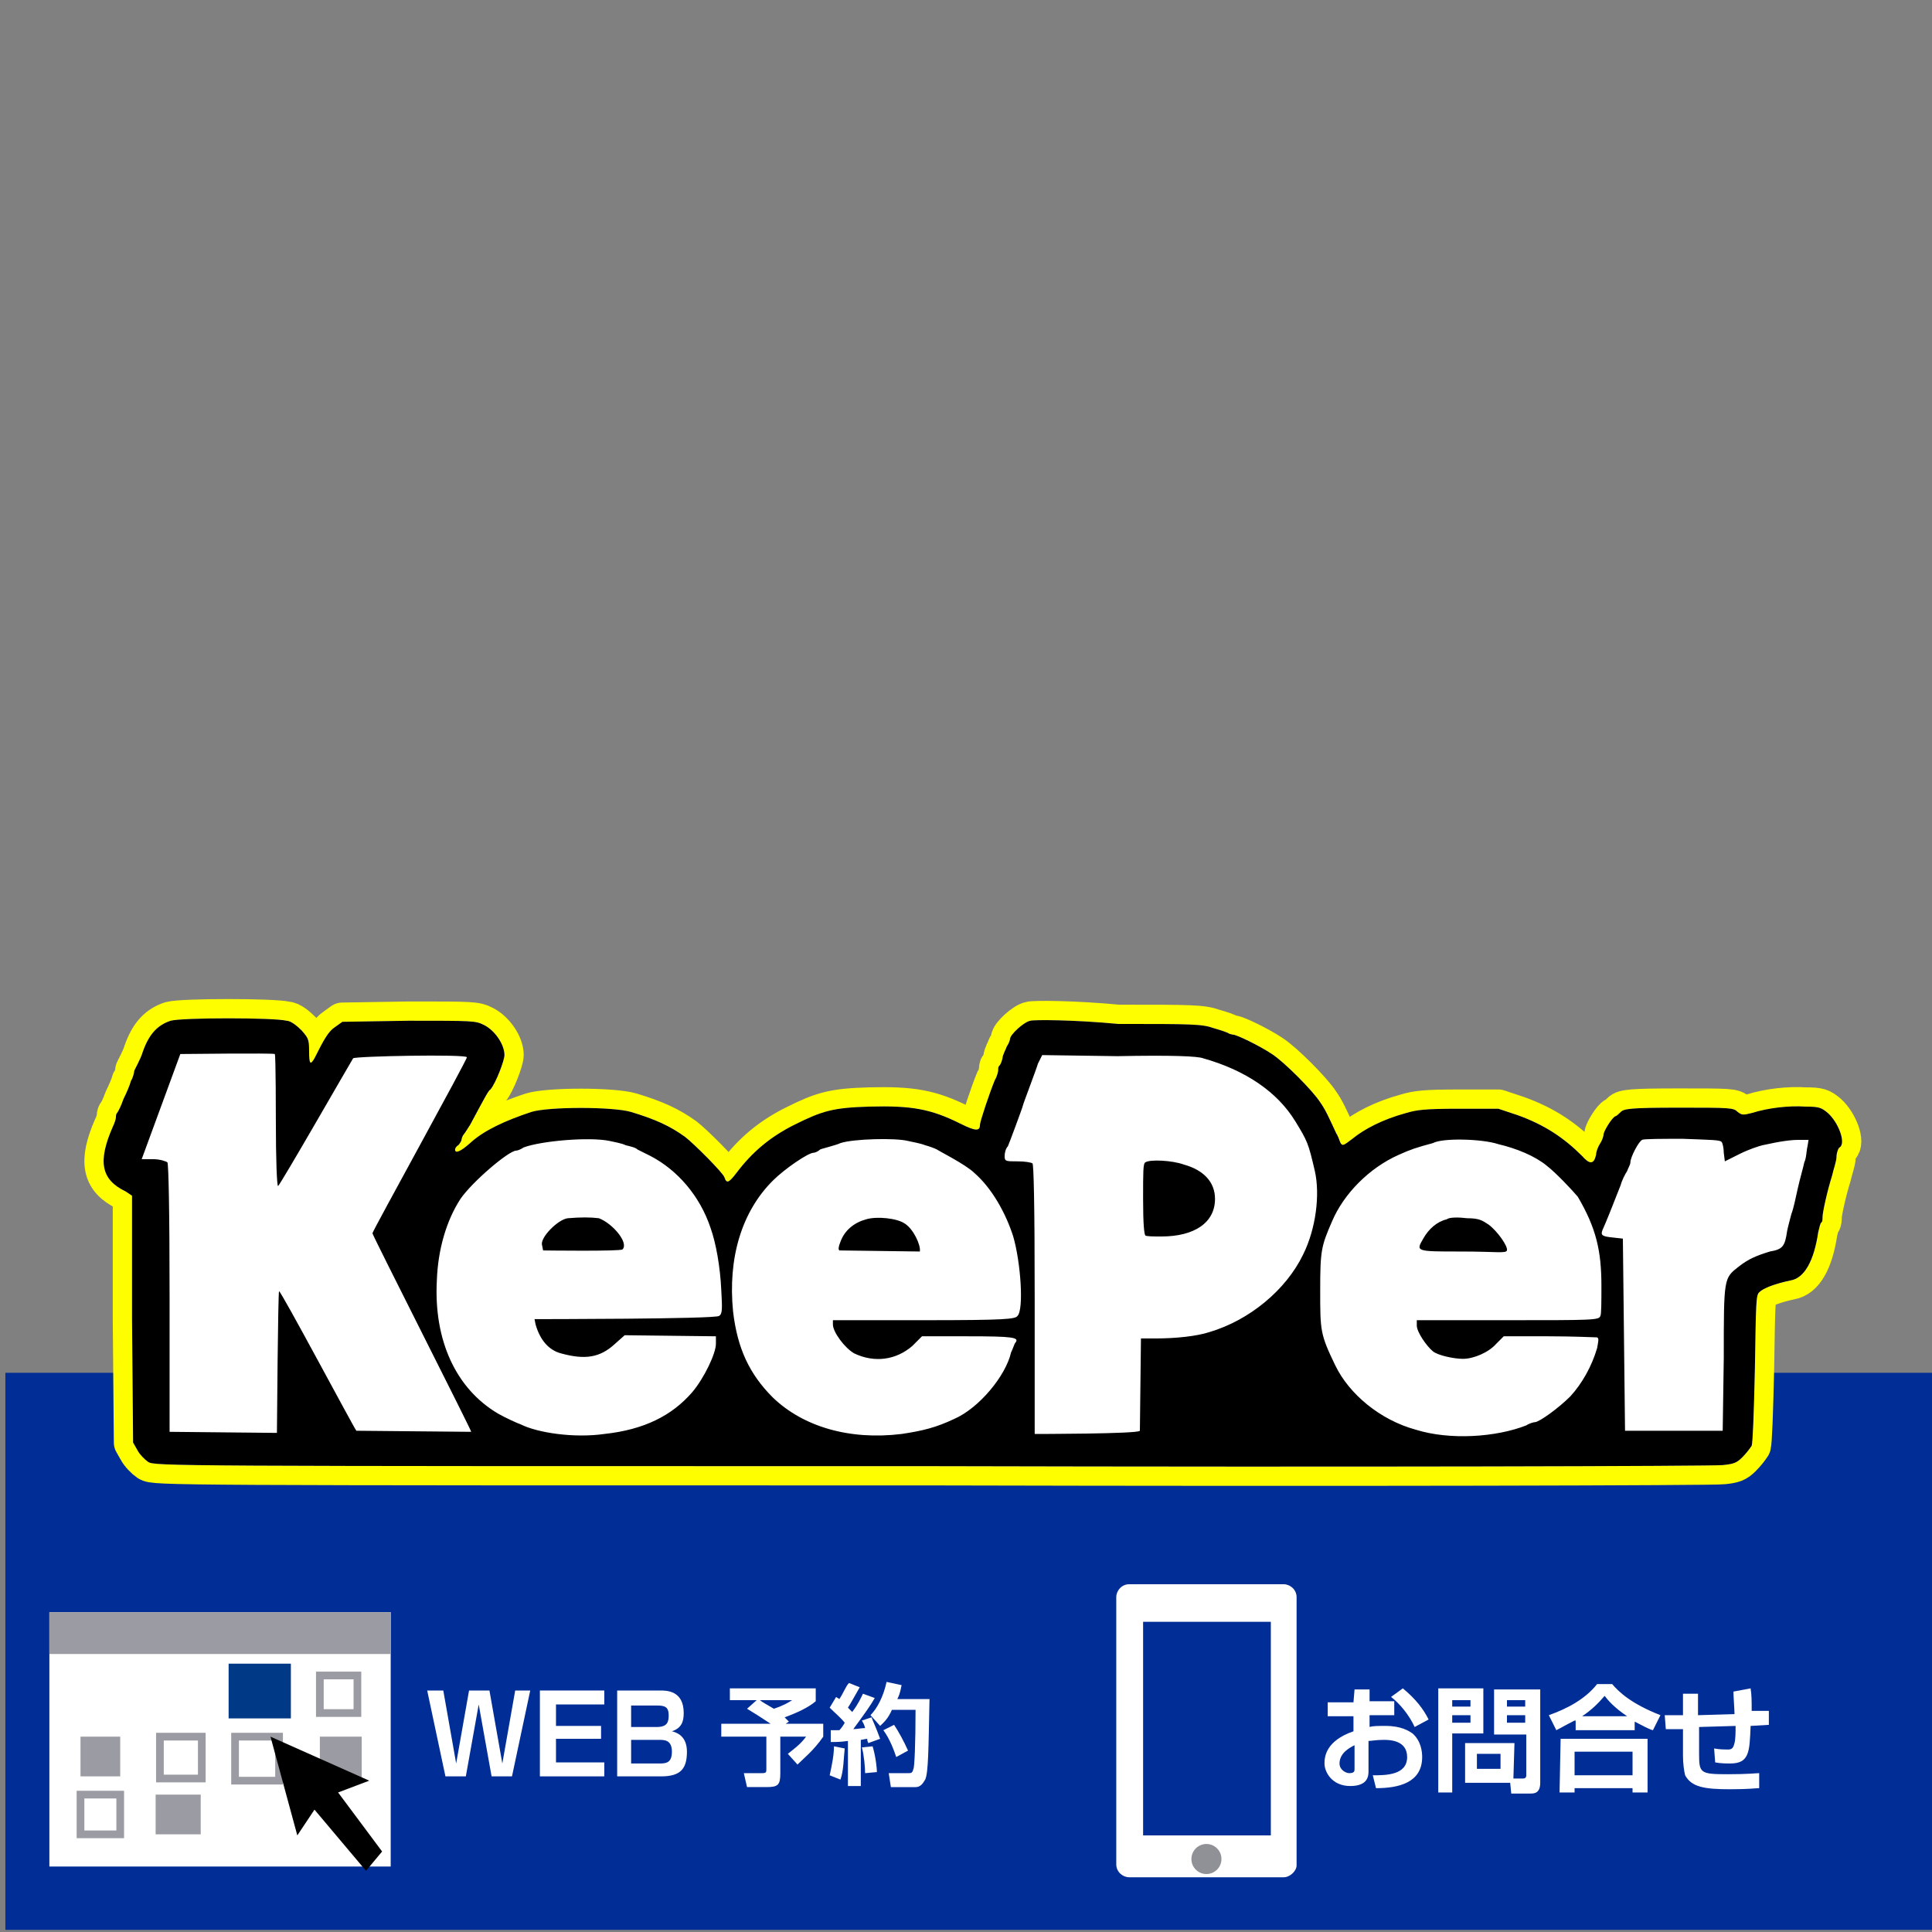 <svg xmlns="http://www.w3.org/2000/svg" xmlns:xlink="http://www.w3.org/1999/xlink" id="&#x30EC;&#x30A4;&#x30E4;&#x30FC;_1" x="0px" y="0px" viewBox="0 0 180 180" style="enable-background:new 0 0 180 180;" xml:space="preserve"><rect x="0" y="0" width="180" height="180" fill="#808080" stroke="none"/><style type="text/css">	.st0{fill:#002D96;}	.st1{fill:#FFFFFF;}	.st2{fill:#8F9196;}	.st3{fill:#FFFE00;stroke:#FFFE00;stroke-width:3.588;stroke-linecap:round;stroke-linejoin:round;stroke-miterlimit:10;}	.st4{stroke:#FFFF00;stroke-width:2.74;stroke-linecap:round;stroke-linejoin:round;stroke-miterlimit:10;}	.st5{fill:#9B9CA3;}	.st6{fill:none;stroke:#9B9CA3;stroke-width:0.718;stroke-miterlimit:10;}	.st7{fill:#003986;}</style><rect x="0.5" y="127.9" class="st0" width="179.5" height="51.9"></rect><path class="st1" d="M119.6,174.9h-14.4c-0.6,0-1.2-0.5-1.2-1.2v-24.9c0-0.6,0.5-1.2,1.2-1.2h14.4c0.6,0,1.2,0.5,1.2,1.2v25 C120.8,174.3,120.2,174.9,119.6,174.9z"></path><circle class="st2" cx="112.4" cy="173.2" r="1.4"></circle><g>	<path class="st3" d="M15.9,95.1c-1.2,0.4-2,1.2-2.6,2.9c-0.2,0.7-0.8,1.7-0.8,1.8s-0.1,0.6-0.3,0.9c-0.1,0.4-0.4,1.1-0.7,1.7  c-0.2,0.6-0.5,1.2-0.6,1.3c-0.1,0.1-0.1,0.3-0.1,0.4s-0.1,0.5-0.3,0.9c-1.4,3.2-1.1,4.9,1.2,6l0.6,0.4v11.5l0.1,11.5l0.4,0.7  c0.2,0.4,0.7,0.9,1,1.1c0.6,0.4,1.8,0.4,73,0.4c39.9,0.1,73,0,73.7-0.1c1-0.1,1.3-0.2,1.8-0.7c0.4-0.4,0.7-0.8,0.9-1.1  c0.1-0.3,0.2-2.8,0.3-7.2c0.1-6.2,0.1-6.8,0.4-7.1c0.4-0.4,1.5-0.8,2.9-1.1c1.3-0.2,2.2-1.8,2.6-4.5c0.1-0.4,0.2-0.9,0.3-0.9  c0.1-0.1,0.1-0.3,0.1-0.5c0-0.4,0.4-2.3,0.9-3.9c0.1-0.5,0.4-1.3,0.4-1.7s0.2-0.9,0.3-0.9c0.6-0.4-0.1-2.3-1.1-3.2  c-0.6-0.5-0.8-0.6-2.1-0.6c-1.5-0.1-3.4,0.1-5,0.6c-0.8,0.2-0.9,0.2-1.3-0.1c-0.4-0.4-0.7-0.4-5.5-0.4c-4.5,0-5.1,0.1-5.4,0.4  c-0.1,0.1-0.4,0.4-0.5,0.4c-0.3,0.1-1.1,1.4-1.1,1.7c0,0.1-0.1,0.5-0.3,0.8s-0.4,0.8-0.4,1.1c-0.2,0.9-0.6,0.9-1.3,0.1  c-1.7-1.7-3.5-2.9-6-3.8l-1.8-0.6h-3.7c-3.1,0-3.9,0.1-4.9,0.4c-2.2,0.6-3.9,1.5-5,2.4c-0.8,0.6-0.9,0.7-1.1,0.4  c-0.1-0.2-0.2-0.6-0.4-0.9c-0.7-1.5-1-2.2-1.5-2.9c-0.7-1.1-3.4-3.8-4.5-4.5c-1.2-0.8-3.3-1.8-3.6-1.8c-0.1,0-0.4-0.1-0.4-0.1  c-0.1-0.1-0.7-0.3-1.4-0.5c-1.1-0.4-2.1-0.4-8.9-0.4C100,95,96.3,95,96,95.1c-0.6,0.1-1.9,1.3-1.9,1.7c0,0.1-0.1,0.4-0.3,0.7  c-0.1,0.3-0.4,0.8-0.4,1.1c-0.1,0.4-0.2,0.6-0.3,0.7c-0.1,0.1-0.1,0.2-0.1,0.4c0,0.1-0.1,0.6-0.3,0.9c-0.5,1.2-1.4,3.9-1.4,4.2  c0,0.6-0.4,0.6-1.8-0.1c-2.8-1.4-4.6-1.7-8.5-1.6c-3.4,0.1-4.4,0.4-7,1.7c-2.2,1.1-3.9,2.5-5.4,4.5c-0.7,0.9-0.9,1-1.1,0.4  c-0.1-0.4-2.9-3.2-3.7-3.8c-1.4-1-2.7-1.6-5-2.3c-1.7-0.5-7.7-0.5-9.3,0c-2.4,0.8-4.4,1.7-5.7,2.9c-0.9,0.8-1.4,1-1.4,0.6  c0-0.1,0.1-0.3,0.3-0.4c0.1-0.1,0.3-0.4,0.3-0.5s0.1-0.4,0.2-0.5c0.1-0.1,0.4-0.6,0.6-0.9c1.4-2.6,1.7-3.2,1.9-3.3  c0.5-0.6,1.3-2.7,1.3-3.2c0-1-0.9-2.3-1.9-2.8c-0.8-0.4-1-0.4-7-0.4l-6.2,0.1l-0.7,0.5c-0.6,0.4-1,1.1-1.9,2.9  c-0.4,0.7-0.5,0.5-0.5-0.7c0-1.1-0.1-1.2-0.7-1.9c-0.4-0.4-1-0.9-1.4-0.9C25.5,94.8,17,94.8,15.9,95.1L15.9,95.1z"></path>	<path class="st1" d="M15.9,95.1c-1.2,0.4-2,1.2-2.6,2.9c-0.2,0.7-0.8,1.7-0.8,1.8s-0.1,0.6-0.3,0.9c-0.1,0.4-0.4,1.1-0.7,1.7  c-0.2,0.6-0.5,1.2-0.6,1.3c-0.1,0.1-0.1,0.3-0.1,0.4s-0.1,0.5-0.3,0.9c-1.4,3.2-1.1,4.9,1.2,6l0.6,0.4v11.5l0.1,11.5l0.4,0.7  c0.2,0.4,0.7,0.9,1,1.1c0.6,0.4,1.8,0.4,73,0.4c39.9,0.1,73,0,73.7-0.1c1-0.1,1.3-0.2,1.8-0.7c0.4-0.4,0.7-0.8,0.9-1.1  c0.1-0.3,0.2-2.8,0.3-7.2c0.1-6.2,0.1-6.8,0.4-7.1c0.4-0.4,1.5-0.8,2.9-1.1c1.3-0.2,2.2-1.8,2.6-4.5c0.1-0.4,0.2-0.9,0.3-0.9  c0.1-0.1,0.1-0.3,0.1-0.5c0-0.4,0.4-2.3,0.9-3.9c0.1-0.5,0.4-1.3,0.4-1.7s0.2-0.9,0.3-0.9c0.6-0.4-0.1-2.3-1.1-3.2  c-0.6-0.5-0.8-0.6-2.1-0.6c-1.5-0.1-3.4,0.1-5,0.6c-0.8,0.2-0.9,0.2-1.3-0.1c-0.4-0.4-0.7-0.4-5.5-0.4c-4.5,0-5.1,0.1-5.4,0.4  c-0.1,0.1-0.4,0.4-0.5,0.4c-0.3,0.1-1.1,1.4-1.1,1.7c0,0.1-0.1,0.5-0.3,0.8s-0.4,0.8-0.4,1.1c-0.2,0.9-0.6,0.9-1.3,0.1  c-1.7-1.7-3.5-2.9-6-3.8l-1.8-0.6h-3.7c-3.1,0-3.9,0.1-4.9,0.4c-2.2,0.6-3.9,1.5-5,2.4c-0.8,0.6-0.9,0.7-1.1,0.4  c-0.1-0.2-0.2-0.6-0.4-0.9c-0.7-1.5-1-2.2-1.5-2.9c-0.7-1.1-3.4-3.8-4.5-4.5c-1.2-0.8-3.3-1.8-3.6-1.8c-0.1,0-0.4-0.1-0.4-0.1  c-0.1-0.1-0.7-0.3-1.4-0.5c-1.1-0.4-2.1-0.4-8.9-0.4C100,95,96.3,95,96,95.1c-0.6,0.1-1.9,1.3-1.9,1.7c0,0.1-0.1,0.4-0.3,0.7  c-0.1,0.3-0.4,0.8-0.4,1.1c-0.1,0.4-0.2,0.6-0.3,0.7c-0.1,0.1-0.1,0.2-0.1,0.4c0,0.1-0.1,0.6-0.3,0.9c-0.5,1.2-1.4,3.9-1.4,4.2  c0,0.6-0.4,0.6-1.8-0.1c-2.8-1.4-4.6-1.7-8.5-1.6c-3.4,0.1-4.4,0.4-7,1.7c-2.2,1.1-3.9,2.5-5.4,4.5c-0.7,0.9-0.9,1-1.1,0.4  c-0.1-0.4-2.9-3.2-3.7-3.8c-1.4-1-2.7-1.6-5-2.3c-1.7-0.5-7.7-0.5-9.3,0c-2.4,0.8-4.4,1.7-5.7,2.9c-0.9,0.8-1.4,1-1.4,0.6  c0-0.1,0.1-0.3,0.3-0.4c0.1-0.1,0.3-0.4,0.3-0.5s0.1-0.4,0.2-0.5c0.1-0.1,0.4-0.6,0.6-0.9c1.4-2.6,1.7-3.2,1.9-3.3  c0.5-0.6,1.3-2.7,1.3-3.2c0-1-0.9-2.3-1.9-2.8c-0.8-0.4-1-0.4-7-0.4l-6.2,0.1l-0.7,0.5c-0.6,0.4-1,1.1-1.9,2.9  c-0.4,0.7-0.5,0.5-0.5-0.7c0-1.1-0.1-1.2-0.7-1.9c-0.4-0.4-1-0.9-1.4-0.9C25.5,94.8,17,94.8,15.9,95.1L15.9,95.1z"></path>	<g>		<path d="M15.9,95.1c-1.2,0.4-2,1.2-2.6,2.9c-0.2,0.7-0.8,1.7-0.8,1.8s-0.1,0.6-0.3,0.9c-0.1,0.4-0.4,1.1-0.7,1.7   c-0.2,0.6-0.5,1.2-0.6,1.3c-0.1,0.1-0.1,0.3-0.1,0.4s-0.1,0.5-0.3,0.9c-1.4,3.2-1.1,4.9,1.2,6l0.6,0.4v11.5l0.1,11.5l0.4,0.7   c0.2,0.4,0.7,0.9,1,1.1c0.6,0.4,1.8,0.4,73,0.4c39.9,0.1,73,0,73.7-0.1c1-0.1,1.3-0.2,1.8-0.7c0.4-0.4,0.7-0.8,0.9-1.1   c0.1-0.3,0.2-2.8,0.3-7.2c0.1-6.2,0.1-6.8,0.4-7.1c0.4-0.4,1.5-0.8,2.9-1.1c1.3-0.2,2.2-1.8,2.6-4.5c0.1-0.4,0.2-0.9,0.3-0.9   c0.1-0.1,0.1-0.3,0.1-0.5c0-0.4,0.4-2.3,0.9-3.9c0.1-0.5,0.4-1.3,0.4-1.7s0.2-0.9,0.3-0.9c0.6-0.4-0.1-2.3-1.1-3.2   c-0.6-0.5-0.8-0.6-2.1-0.6c-1.5-0.1-3.4,0.1-5,0.6c-0.8,0.2-0.9,0.2-1.3-0.1c-0.4-0.4-0.7-0.4-5.5-0.4c-4.5,0-5.1,0.1-5.4,0.4   c-0.1,0.1-0.4,0.4-0.5,0.4c-0.3,0.1-1.1,1.4-1.1,1.7c0,0.1-0.1,0.5-0.3,0.8s-0.4,0.8-0.4,1.1c-0.2,0.9-0.6,0.9-1.3,0.1   c-1.7-1.7-3.5-2.9-6-3.8l-1.8-0.6h-3.7c-3.1,0-3.9,0.1-4.9,0.4c-2.2,0.6-3.9,1.5-5,2.4c-0.8,0.6-0.9,0.7-1.1,0.4   c-0.1-0.2-0.2-0.6-0.4-0.9c-0.7-1.5-1-2.2-1.5-2.9c-0.7-1.1-3.4-3.8-4.5-4.5c-1.2-0.8-3.3-1.8-3.6-1.8c-0.1,0-0.4-0.1-0.4-0.1   c-0.1-0.1-0.7-0.3-1.4-0.5c-1.1-0.4-2.1-0.4-8.9-0.4C100,95,96.3,95,96,95.1c-0.6,0.1-1.9,1.3-1.9,1.7c0,0.1-0.1,0.4-0.3,0.7   c-0.1,0.3-0.4,0.8-0.4,1.1c-0.1,0.4-0.2,0.6-0.3,0.7c-0.1,0.1-0.1,0.2-0.1,0.4c0,0.1-0.1,0.6-0.3,0.9c-0.5,1.2-1.4,3.9-1.4,4.2   c0,0.6-0.4,0.6-1.8-0.1c-2.8-1.4-4.6-1.7-8.5-1.6c-3.4,0.1-4.4,0.4-7,1.7c-2.2,1.1-3.9,2.5-5.4,4.5c-0.7,0.9-0.9,1-1.1,0.4   c-0.1-0.4-2.9-3.2-3.7-3.8c-1.4-1-2.7-1.6-5-2.3c-1.7-0.5-7.7-0.5-9.3,0c-2.4,0.8-4.4,1.7-5.7,2.9c-0.9,0.8-1.4,1-1.4,0.6   c0-0.1,0.1-0.3,0.3-0.4c0.1-0.1,0.3-0.4,0.3-0.5s0.1-0.4,0.2-0.5c0.1-0.1,0.4-0.6,0.6-0.9c1.4-2.6,1.7-3.2,1.9-3.3   c0.5-0.6,1.3-2.7,1.3-3.2c0-1-0.9-2.3-1.9-2.8c-0.8-0.4-1-0.4-7-0.4l-6.2,0.1l-0.7,0.5c-0.6,0.4-1,1.1-1.9,2.9   c-0.4,0.7-0.5,0.5-0.5-0.7c0-1.1-0.1-1.2-0.7-1.9c-0.4-0.4-1-0.9-1.4-0.9C25.5,94.8,17,94.8,15.9,95.1L15.9,95.1z M25.7,104.3   c0,3.9,0.1,6.1,0.2,6.2c0.1,0.1,6.8-11.6,7-11.9c0.2-0.2,10.5-0.4,10.6-0.1c0.1,0.1-8.8,16.2-8.8,16.4s9.3,18.5,9.2,18.5   l-10.7-0.1c-0.3-0.4-7-13-7.2-13c-0.1,0-0.2,13.2-0.2,13.2l-10-0.1L15.8,121c0-8.5-0.1-12.5-0.2-12.7c-0.1-0.1-0.7-0.3-1.3-0.3   h-1.1l3.6-9.8c0,0,8.7-0.1,8.8,0C25.7,98.2,25.7,104.3,25.7,104.3z M112.1,98.6c3.9,1.1,6.9,3.1,8.6,5.9c1.1,1.8,1.2,2,1.8,4.6   c0.5,2.2,0.1,5.4-1.1,7.8c-1.6,3.3-5,6.1-8.7,7.2c-1.2,0.4-3.2,0.6-5,0.6h-1.4c0,0-0.1,8.5-0.1,8.6c-0.1,0.3-9.8,0.3-9.8,0.3   v-12.4c0-9.5-0.1-12.6-0.2-12.8c-0.1-0.1-0.7-0.2-1.4-0.2c-1.1,0-1.2,0-1.2-0.5c0-0.3,0.1-0.7,0.3-0.9c0.1-0.2,1.4-3.7,1.4-3.8   s1.3-3.5,1.4-3.9l0.4-0.8l7,0.1C109.2,98.3,111.6,98.4,112.1,98.6L112.1,98.6z M56.8,106.3c0.4,0.1,1.1,0.2,1.5,0.4   c0.4,0.1,0.9,0.2,1.1,0.4c0.2,0.1,0.8,0.4,1.2,0.6c2.5,1.3,4.6,3.7,5.6,6.7c0.5,1.4,0.9,3.6,1,5.8c0.1,1.8,0.1,2.2-0.2,2.4   c-0.3,0.3-17.2,0.3-17.2,0.3l0.1,0.5c0.4,1.4,1.2,2.4,2.4,2.7c2.2,0.6,3.6,0.4,5-0.9l0.9-0.8l8.5,0.1v0.7c0,0.9-1.1,3.2-2.2,4.5   c-1.9,2.2-4.5,3.5-8.2,3.9c-2.8,0.4-6.2-0.1-7.8-0.9c-0.3-0.1-1.4-0.6-2.1-1c-3.9-2.3-6-6.8-5.7-12.4c0.1-2.9,0.9-5.6,2.2-7.6   c1.1-1.6,4.5-4.5,5.2-4.5c0.1,0,0.4-0.1,0.7-0.3C50.4,106.3,54.9,105.9,56.8,106.3L56.8,106.3z M84.6,106.3   c0.4,0.1,1.1,0.2,1.6,0.4c0.4,0.1,0.9,0.3,1.1,0.4c0.1,0.1,2.7,1.4,3.5,2.2c1.6,1.4,2.9,3.7,3.6,5.9c0.7,2.4,1,6.8,0.4,7.4   c-0.2,0.3-1.1,0.4-8.7,0.4h-8.5v0.4c0,0.7,1.1,2.2,2,2.7c1.9,0.9,3.9,0.6,5.4-0.7l0.9-0.9h4.3c4.2,0,4.8,0.1,4.4,0.6   c-0.1,0.1-0.2,0.5-0.4,0.9c-0.5,2.2-3,5.2-5.3,6.2c-1.7,0.8-2.9,1.1-4.9,1.4c-4.9,0.6-9.2-0.7-12-3.4c-2.2-2.2-3.3-4.6-3.7-8   c-0.5-5,0.8-9.3,3.7-12.2c1.1-1.1,3.3-2.6,3.8-2.6c0.1,0,0.4-0.1,0.6-0.3c0.2-0.1,1.5-0.4,1.9-0.6C79.5,106.1,83.4,106,84.6,106.3   L84.6,106.3z M139.6,106.6c1.7,0.4,3.4,1.1,4.5,2c0.9,0.7,2.4,2.3,2.9,2.9c1.7,2.9,2.2,5,2.2,8.3c0,1.4,0,2.7-0.1,2.8   c-0.1,0.4-0.7,0.4-8.6,0.4H132v0.5c0,0.6,0.9,1.9,1.5,2.4c0.5,0.4,2,0.7,2.8,0.7c1,0,2.4-0.6,3.1-1.4l0.7-0.7h4.2   c2.3,0,4.3,0.1,4.5,0.1c0.2,0.1,0.1,0.4,0,1c-0.5,1.7-1.4,3.3-2.5,4.5c-1.1,1.1-2.9,2.4-3.3,2.4c-0.1,0-0.5,0.1-0.8,0.3   c-2.8,1.1-7.1,1.4-10.3,0.4c-3.3-0.9-6.2-3.3-7.5-6c-1.4-2.9-1.4-3.2-1.4-7c0-3.7,0.1-4.1,1.1-6.4c1.1-2.6,3.5-5,6.2-6.2   c1.1-0.5,1.7-0.7,3.2-1.1C134.4,106,138.1,106.1,139.6,106.6z M160.4,106.4c0.1,0.1,0.2,0.6,0.2,1l0.1,0.8l1.4-0.7   c0.8-0.4,1.7-0.7,2.1-0.8c1.8-0.4,2.7-0.5,3.4-0.5h0.9l-0.1,0.6c-0.1,0.4-0.1,1.1-0.3,1.5c-0.1,0.5-0.4,1.5-0.6,2.4   s-0.4,1.9-0.6,2.4c-0.1,0.4-0.3,1.1-0.4,1.6c-0.2,1.4-0.4,1.7-1.6,1.9c-1.3,0.4-2,0.7-2.9,1.4c-1.4,1.1-1.4,1-1.4,8.5l-0.1,6.8   h-9.1l-0.1-9l-0.1-8.9l-0.9-0.1c-1-0.1-1.2-0.2-1-0.7c0.2-0.4,1.2-2.9,1.7-4.2c0.1-0.4,0.4-1,0.6-1.3c0.1-0.3,0.3-0.6,0.3-0.8   c0-0.5,0.8-2,1.1-2.1c0.1-0.1,1.9-0.1,3.8-0.1C159.4,106.2,160.3,106.2,160.4,106.4L160.4,106.4z"></path>		<path d="M106.7,108.3c-0.2,0.1-0.2,0.9-0.2,3.4c0,2.4,0.1,3.2,0.2,3.4c0.1,0.1,0.8,0.1,1.5,0.1c3.1,0,5-1.3,5-3.5   c0-1.6-1.1-2.7-2.9-3.2C109.2,108.1,107.1,108,106.7,108.3z M52.9,113.5c-0.9,0.1-2.6,1.8-2.4,2.5l0.1,0.5c0,0,7.3,0.1,7.4-0.1   c0.6-0.6-0.9-2.4-2.2-2.9C55,113.4,54.1,113.4,52.9,113.5L52.9,113.5z M80.7,113.6c-1.1,0.3-2,1-2.4,2.1c-0.2,0.5-0.2,0.7-0.1,0.8   l7.5,0.1c0.1-0.6-0.6-2.1-1.4-2.6C83.6,113.5,81.7,113.3,80.7,113.6L80.7,113.6z M134.8,113.6c-0.9,0.2-1.7,0.9-2.2,1.8   c-0.7,1.2-0.7,1.2,3.5,1.2c3.3,0,4.2,0.2,4.3-0.1c0.1-0.4-0.9-1.8-1.7-2.4c-0.6-0.4-0.9-0.6-2-0.6   C135.9,113.4,135,113.4,134.8,113.6L134.8,113.6z"></path>	</g>	<path class="st4" d="M16.2,99.4"></path></g><g>	<path class="st1" d="M41.3,157.5l1.2,6.8l1.2-6.8h1.9l1.2,6.8l1.2-6.8h1.4l-1.7,8h-1.9l-1.2-6.7l-1.2,6.7h-1.9l-1.7-8H41.3z"></path>	<path class="st1" d="M56.3,157.5v1.3h-4.5v2H56v1.2h-4.2v2.2h4.5v1.3h-6v-8H56.3z"></path>	<path class="st1" d="M61.5,157.5c0.6,0,2.2,0,2.2,2.1c0,0.8-0.2,1.4-1.1,1.7c0.4,0.1,1.4,0.4,1.4,1.9c0,1.6-0.6,2.3-2.4,2.3h-4.1  v-8H61.5z M58.8,158.8v2.1h2.4c1,0,1.1-0.5,1.1-1.1c0-0.8-0.4-0.9-1.1-0.9H58.8z M58.8,162.1v2.2h2.7c0.6,0,1.1-0.1,1.1-1.1  c0-1.1-0.7-1.1-1.2-1.1L58.8,162.1L58.8,162.1z"></path>	<path class="st1" d="M70.5,158.4H68v-1.1h8v1.2c-0.7,0.6-1.8,1.1-2.9,1.5c0.1,0.1,0.1,0.1,0.4,0.4l-0.3,0.2h3.5v1.2  c-0.9,1.3-1.8,2-2.4,2.6l-0.9-1c0.5-0.4,1.2-0.9,1.7-1.6h-2.4v3.4c0,1.1-0.2,1.3-1.3,1.3h-1.8l-0.3-1.3H71c0.4,0,0.4-0.1,0.4-0.4  v-3h-4.2v-1.2h4.6c-0.9-0.6-1.7-1.1-2.2-1.4L70.5,158.4z M70.8,158.4c0.1,0.1,0.6,0.4,1.3,0.8c0.9-0.3,1.4-0.6,1.7-0.8H70.8z"></path>	<path class="st1" d="M78.7,162.9c-0.1,0.9-0.1,2.1-0.4,2.9l-1-0.4c0.2-0.9,0.4-1.9,0.4-2.7L78.7,162.9z M77.4,161.2  c0.4,0,0.6,0,0.8,0c0.2-0.2,0.4-0.5,0.5-0.7c-0.4-0.5-0.9-0.9-1.4-1.4l0.6-1c0.1,0.1,0.2,0.1,0.3,0.2c0.4-0.6,0.6-1.2,0.9-1.5  l1,0.4c-0.4,0.7-0.9,1.6-1.1,1.9c0.1,0.1,0.2,0.2,0.4,0.4c0.6-0.8,0.8-1.3,1-1.7l1.1,0.4c-0.4,0.7-0.9,1.4-2,2.9  c0.3,0,0.8-0.1,1.1-0.1c-0.1-0.4-0.2-0.5-0.3-0.7l0.9-0.3c0.1,0.3,0.4,0.9,0.8,2l-1.1,0.4c-0.1-0.2-0.1-0.3-0.1-0.4  c-0.1,0-0.5,0.1-0.6,0.1v4.3H79v-4.2c-0.7,0.1-1.1,0.1-1.6,0.1V161.2z M81.3,162.7c0.3,1,0.4,2.1,0.4,2.4l-1.1,0.1  c0-0.5-0.1-1.7-0.3-2.4L81.3,162.7z M84,157c-0.1,0.4-0.1,0.7-0.4,1.3h3c-0.1,4.7-0.1,6.8-0.4,7.5c-0.1,0.1-0.3,0.7-0.9,0.7H83  l-0.2-1.3h1.8c0.3,0,0.4,0,0.5-0.4c0.1-0.1,0.2-2.4,0.2-5.5h-2.2c-0.4,0.9-0.8,1.2-1.1,1.5l-0.9-1c0.6-0.6,1.2-1.7,1.5-3.1L84,157z   M83.3,160.7c0.4,0.6,0.9,1.5,1.3,2.4l-1.1,0.6c-0.2-0.6-0.6-1.7-1.2-2.5L83.3,160.7z"></path></g><g>	<g>		<path class="st1" d="M126.2,157.4h1.4v1.1h2.3v1.3h-2.3v1.1c0.3-0.1,0.8-0.1,1.5-0.1c1.5,0,2.2,0.5,2.5,0.7   c0.8,0.7,0.9,1.7,0.9,2.2c0,2.4-2.2,2.9-4.3,2.9l-0.3-1.2c1.2,0,3.2,0,3.2-1.7c0-1.6-1.7-1.6-2.2-1.6c-0.7,0-1.1,0.1-1.4,0.1v2.8   c0,0.4,0,1.4-1.7,1.4s-2.4-1.3-2.4-2.1c0-0.6,0.1-2.1,2.7-3v-1.4h-2.4v-1.3h2.4L126.2,157.4L126.2,157.4z M126.2,162.6   c-0.4,0.2-1.4,0.7-1.4,1.7c0,0.6,0.6,0.9,0.9,0.9c0.5,0,0.5-0.2,0.5-0.4L126.2,162.6L126.2,162.6z M130.7,157.3   c1.2,1,1.9,1.9,2.4,2.9l-1.3,0.7c-0.5-1.1-1.4-2.2-2.2-2.8L130.7,157.3z"></path>		<path class="st1" d="M134,157.3h4.2v4.2h-2.9v5.5H134V157.3z M135.3,158.4v0.6h1.7v-0.6H135.3z M135.3,159.8v0.7h1.7v-0.7H135.3z    M141,165.7h0.9c0.2,0,0.3-0.1,0.3-0.3v-3.8h-3v-4.2h4.3v8.7c0,1-0.6,1-0.9,1h-1.8l-0.1-1h-4.2v-3.7h4.6L141,165.7L141,165.7z    M137.6,163.4v1.4h2.2v-1.4H137.6z M140.4,158.4v0.6h1.7v-0.6H140.4z M140.4,159.8v0.7h1.7v-0.7H140.4z"></path>		<path class="st1" d="M146.7,160.3c-0.8,0.4-1.3,0.7-1.7,0.9l-0.7-1.4c1.7-0.6,3.4-1.5,4.5-2.9h1.4c0.6,0.7,1.7,1.8,4.5,2.9   l-0.7,1.4c-0.4-0.1-0.9-0.4-1.7-0.8v0.8h-5.5V160.3z M145.4,162h8.1v5h-1.4v-0.4h-5.4v0.4h-1.4L145.4,162L145.4,162z M146.7,163.2   v2.2h5.4v-2.2H146.7z M151.6,159.9c-1.2-0.8-1.8-1.5-2.1-1.9c-0.6,0.7-1.2,1.3-2.1,1.9H151.6z"></path>		<path class="st1" d="M163.1,157.3c0.1,0.6,0.1,1.2,0.1,2.1h1.6v1.3l-1.7,0.1c-0.1,2.4-0.1,3.5-1.9,3.5c-0.3,0-0.9,0-1.4-0.1   l-0.1-1.3c0.5,0.1,1.1,0.1,1.3,0.1c0.4,0,0.5-0.2,0.6-0.6c0.1-0.4,0.1-1,0.1-1.6l-3.4,0.1v2.5c0,1.8,0.1,1.9,2.7,1.9   c1.9,0,2.6-0.1,2.9-0.1v1.4c-0.4,0-0.9,0.1-2.7,0.1c-2.4,0-3.6-0.2-4.2-1.3c-0.1-0.4-0.2-1.1-0.2-1.8v-2.5h-1.6l-0.1-1.3h1.7v-2   h1.4v2l3.4-0.1c0-0.4-0.1-1.7-0.1-2.1L163.1,157.3z"></path>	</g></g><rect x="4.6" y="150.2" class="st1" width="31.8" height="23.7"></rect><rect x="4.6" y="150.2" class="st5" width="31.8" height="3.9"></rect><rect x="7.5" y="161.8" class="st5" width="3.7" height="3.7"></rect><rect x="7.5" y="167.2" class="st6" width="3.7" height="3.7"></rect><rect x="14.9" y="161.8" class="st6" width="3.9" height="3.9"></rect><rect x="14.5" y="167.2" class="st5" width="4.2" height="3.7"></rect><rect x="21.3" y="155" class="st7" width="5.8" height="5.1"></rect><rect x="29.8" y="156.1" class="st6" width="3.5" height="3.5"></rect><rect x="21.9" y="161.8" class="st6" width="4.1" height="4.1"></rect><rect x="29.8" y="161.8" class="st5" width="3.9" height="3.9"></rect><polygon points="25.2,161.8 27.7,171 29.3,168.6 34.1,174.3 35.6,172.5 31.5,167 34.4,165.9 "></polygon><g>	<path class="st0" d="M174.5,137.1c0,2-1.7,3.7-3.7,3.7c-2.1,0-3.7-1.7-3.7-3.7c0-2.1,1.7-3.7,3.7-3.7  C172.7,133.4,174.5,135.1,174.5,137.1z M167.4,137.1c0,1.9,1.5,3.4,3.4,3.4c1.9,0,3.4-1.5,3.4-3.4c0-1.9-1.5-3.4-3.4-3.4  C168.9,133.8,167.4,135.2,167.4,137.1z M171.4,134.8c0.9,0,1.2,0.5,1.2,1.2c0,0.3,0,0.9-0.7,1.1c0.4,0.1,0.6,0.4,0.6,0.9v0.4  c0,0.5,0.1,0.7,0.1,0.9h-0.9c-0.1-0.3-0.1-0.6-0.1-0.7v-0.4c0-0.6-0.4-0.6-0.6-0.6h-1.2v1.8h-0.9v-4.6  C168.9,134.8,171.4,134.8,171.4,134.8z M169.8,135.6v1.1h1.3c0.4,0,0.6-0.1,0.6-0.6c0-0.4-0.2-0.6-0.6-0.6L169.8,135.6L169.8,135.6  z"></path></g><rect x="106.5" y="151.1" class="st0" width="11.9" height="19.9"></rect></svg>